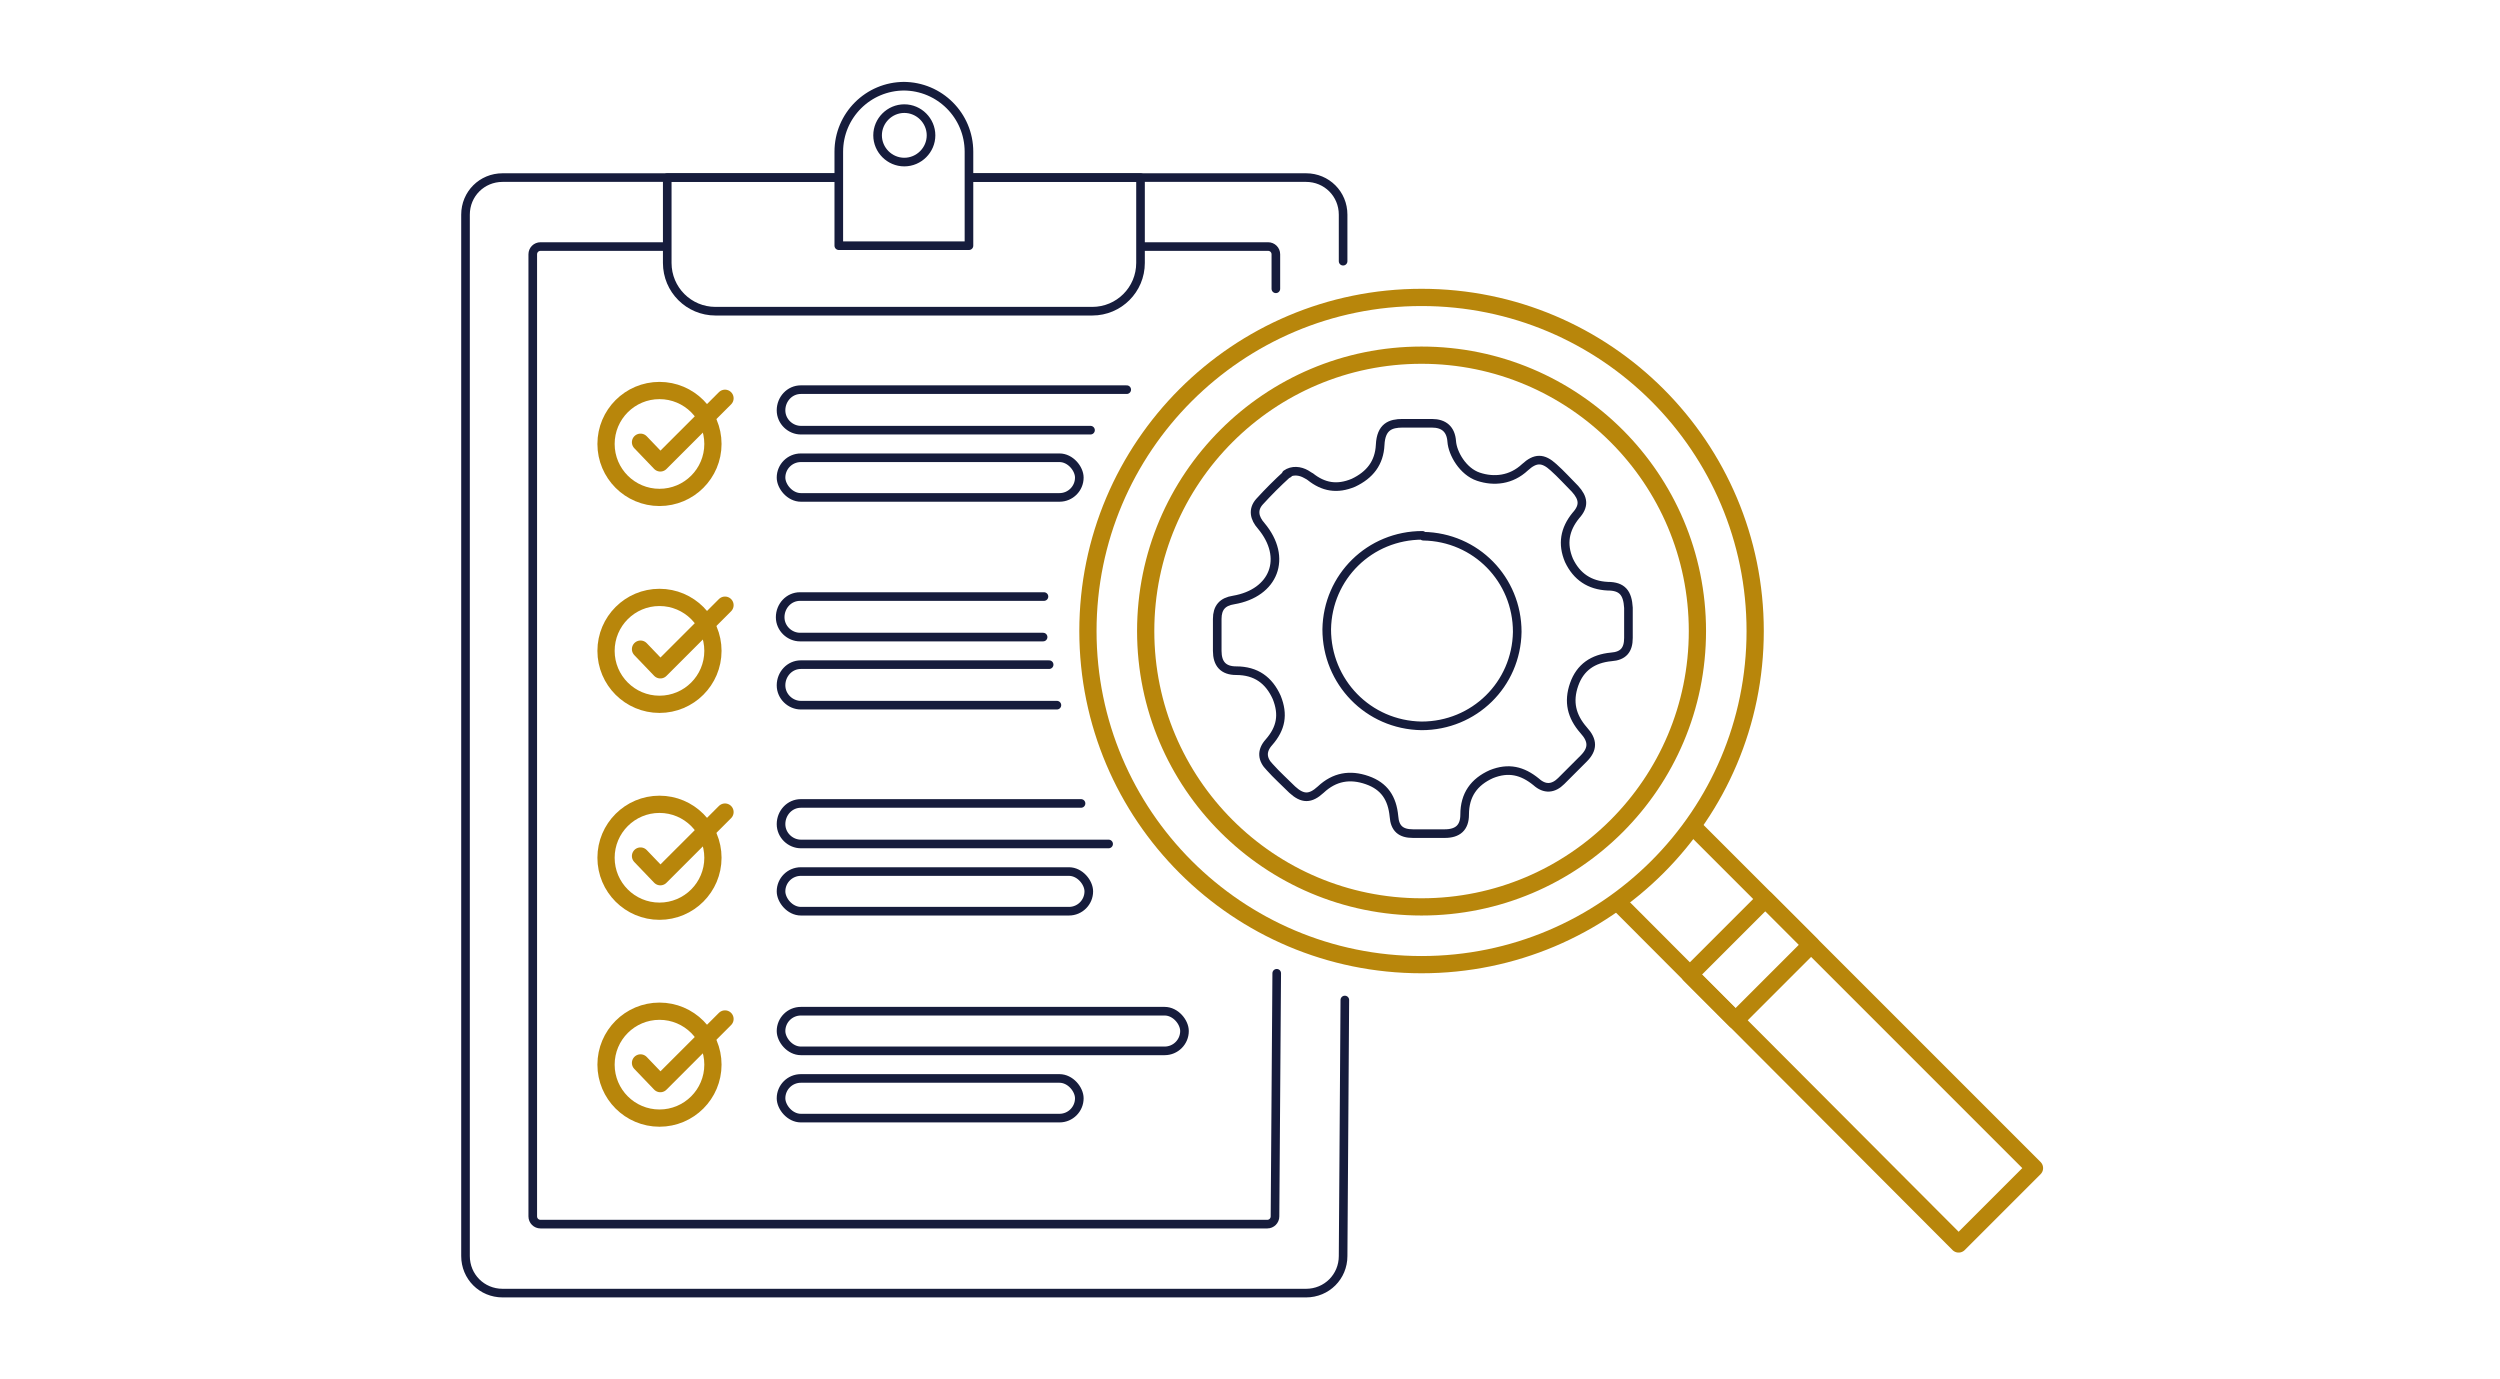 <?xml version="1.0" encoding="UTF-8"?>
<svg id="icons" xmlns="http://www.w3.org/2000/svg" width="290" height="160" version="1.1" viewBox="0 0 290 160">
  <!-- Generator: Adobe Illustrator 29.6.0, SVG Export Plug-In . SVG Version: 2.1.1 Build 207)  -->
  <defs>
    <style>
      .st0 {
        stroke: #161c3c;
      }

      .st0, .st1 {
        fill: none;
        stroke-linecap: round;
        stroke-linejoin: round;
      }

      .st1 {
        stroke: #b8860b;
        stroke-width: 2px;
      }
    </style>
  </defs>
  <g>
    <path class="st0" d="M156,116l-.2,29.7c0,2.4-1.9,4.3-4.3,4.3H58.3c-2.4,0-4.3-1.9-4.3-4.3V24.9c0-2.4,1.9-4.3,4.3-4.3h38.9"/>
    <path class="st0" d="M112.5,20.6h39c2.4,0,4.3,1.9,4.3,4.3v5.4"/>
    <path class="st0" d="M148.1,112.9l-.2,28.2c0,.5-.4.9-.9.9H62.7c-.5,0-.9-.4-.9-.9V29.5c0-.5.4-.9.9-.9h14.5"/>
    <path class="st0" d="M132.4,28.6h14.7c.5,0,.9.4.9.9v4"/>
    <path class="st0" d="M112.5,20.6h19.8v9.9c0,3.1-2.5,5.6-5.6,5.6h-43.7c-3.1,0-5.6-2.5-5.6-5.6v-9.9h19.6"/>
    <path class="st0" d="M104.9,18.8c-1.7,0-3.1-1.4-3.1-3.1s1.4-3.1,3.1-3.1,3.1,1.4,3.1,3.1-1.4,3.1-3.1,3.1ZM104.9,10c-4.2,0-7.6,3.4-7.6,7.6v10.9h15.1v-10.9c0-4.2-3.4-7.6-7.6-7.6Z"/>
    <g>
      <g>
        <path class="st0" d="M121,73.9h-28.2c-1.2,0-2.3-1-2.3-2.3h0c0-1.3,1-2.4,2.3-2.4h28.3"/>
        <path class="st0" d="M122.6,81.8h-29.7c-1.2,0-2.3-1-2.3-2.3h0c0-1.3,1-2.4,2.3-2.4h28.8"/>
        <g>
          <circle class="st1" cx="76.5" cy="75.5" r="6.2"/>
          <polyline class="st1" points="74.3 75.3 76.6 77.7 84.1 70.2"/>
        </g>
      </g>
      <g>
        <path class="st0" d="M128.6,97.9h-35.7c-1.2,0-2.3-1-2.3-2.3h0c0-1.3,1-2.4,2.3-2.4h32.5"/>
        <rect class="st0" x="90.6" y="101.1" width="35.7" height="4.6" rx="2.3" ry="2.3"/>
        <g>
          <circle class="st1" cx="76.5" cy="99.5" r="6.2"/>
          <polyline class="st1" points="74.3 99.3 76.6 101.7 84.1 94.2"/>
        </g>
      </g>
      <g>
        <rect class="st0" x="90.6" y="117.3" width="46.8" height="4.6" rx="2.3" ry="2.3"/>
        <rect class="st0" x="90.6" y="125.1" width="34.6" height="4.6" rx="2.3" ry="2.3"/>
        <g>
          <circle class="st1" cx="76.5" cy="123.5" r="6.2"/>
          <polyline class="st1" points="74.3 123.3 76.6 125.7 84.1 118.2"/>
        </g>
      </g>
      <g>
        <path class="st0" d="M126.5,49.9h-33.6c-1.2,0-2.3-1-2.3-2.3h0c0-1.3,1-2.4,2.3-2.4h37.8"/>
        <rect class="st0" x="90.6" y="53.1" width="34.6" height="4.6" rx="2.3" ry="2.3"/>
        <g>
          <circle class="st1" cx="76.5" cy="51.5" r="6.2"/>
          <polyline class="st1" points="74.3 51.3 76.6 53.7 84.1 46.2"/>
        </g>
      </g>
    </g>
  </g>
  <g>
    <circle class="st1" cx="164.9" cy="73.2" r="38.7"/>
    <circle class="st1" cx="164.9" cy="73.2" r="32"/>
    <polyline class="st1" points="196.9 96.4 236 135.5 227.2 144.3 188.1 105.1"/>
    <rect class="st1" x="196.9" y="107.6" width="12.4" height="7.5" transform="translate(-19.3 176.2) rotate(-45)"/>
    <path class="st0" d="M149.2,55c.7-.5,1.6-.4,2.3,0s.3.2.5.3c1.5,1.2,3.1,1.5,5,.7,1.9-.9,3-2.3,3.1-4.4s1.2-2.5,2.6-2.5,2.3,0,3.4,0c1.4,0,2.2.7,2.3,2.1s1.3,3.5,3.1,4.1,3.8.4,5.4-1.1c1.2-1.1,2.1-1.1,3.3,0,.9.8,1.7,1.7,2.5,2.5,1,1.1,1.1,2,.1,3.1-1.3,1.6-1.6,3.3-.8,5.2.9,1.9,2.4,2.9,4.5,3,1.7,0,2.3.8,2.4,2.5,0,1.2,0,2.4,0,3.5,0,1.4-.6,2.1-2,2.2-2.1.2-3.6,1.2-4.3,3.2-.7,2-.3,3.7,1.1,5.3,1.1,1.2,1.1,2.2,0,3.3-.9.9-1.7,1.7-2.6,2.6-.9.9-1.9,1-2.9.1-1.6-1.3-3.2-1.7-5.2-.9-2,.9-3.1,2.4-3.1,4.7,0,1.5-.8,2.2-2.3,2.2-1.2,0-2.5,0-3.7,0-1.4,0-2.1-.6-2.2-2-.2-2.1-1.1-3.5-3.1-4.2-2-.7-3.8-.4-5.4,1.1-1.2,1.1-2.1,1.1-3.3,0-.9-.9-1.8-1.7-2.6-2.6-.9-.9-1-1.9-.1-2.9,1.4-1.6,1.7-3.2.9-5.2-.9-2-2.4-3.1-4.7-3.1-1.5,0-2.2-.8-2.2-2.3,0-1.2,0-2.5,0-3.7,0-1.3.6-2,1.9-2.2,4.7-.8,6.3-4.9,3.2-8.6-.8-.9-1-1.9-.2-2.8,1-1.1,2.1-2.2,3.2-3.2,0,0,.1,0,.2-.1ZM165,62.1c-6.1,0-11,4.8-11.1,10.9,0,6.1,4.8,11.1,11,11.2,6.1,0,11-4.8,11.1-10.9,0-6.1-4.8-11-10.9-11.1Z"/>
  </g>
</svg>